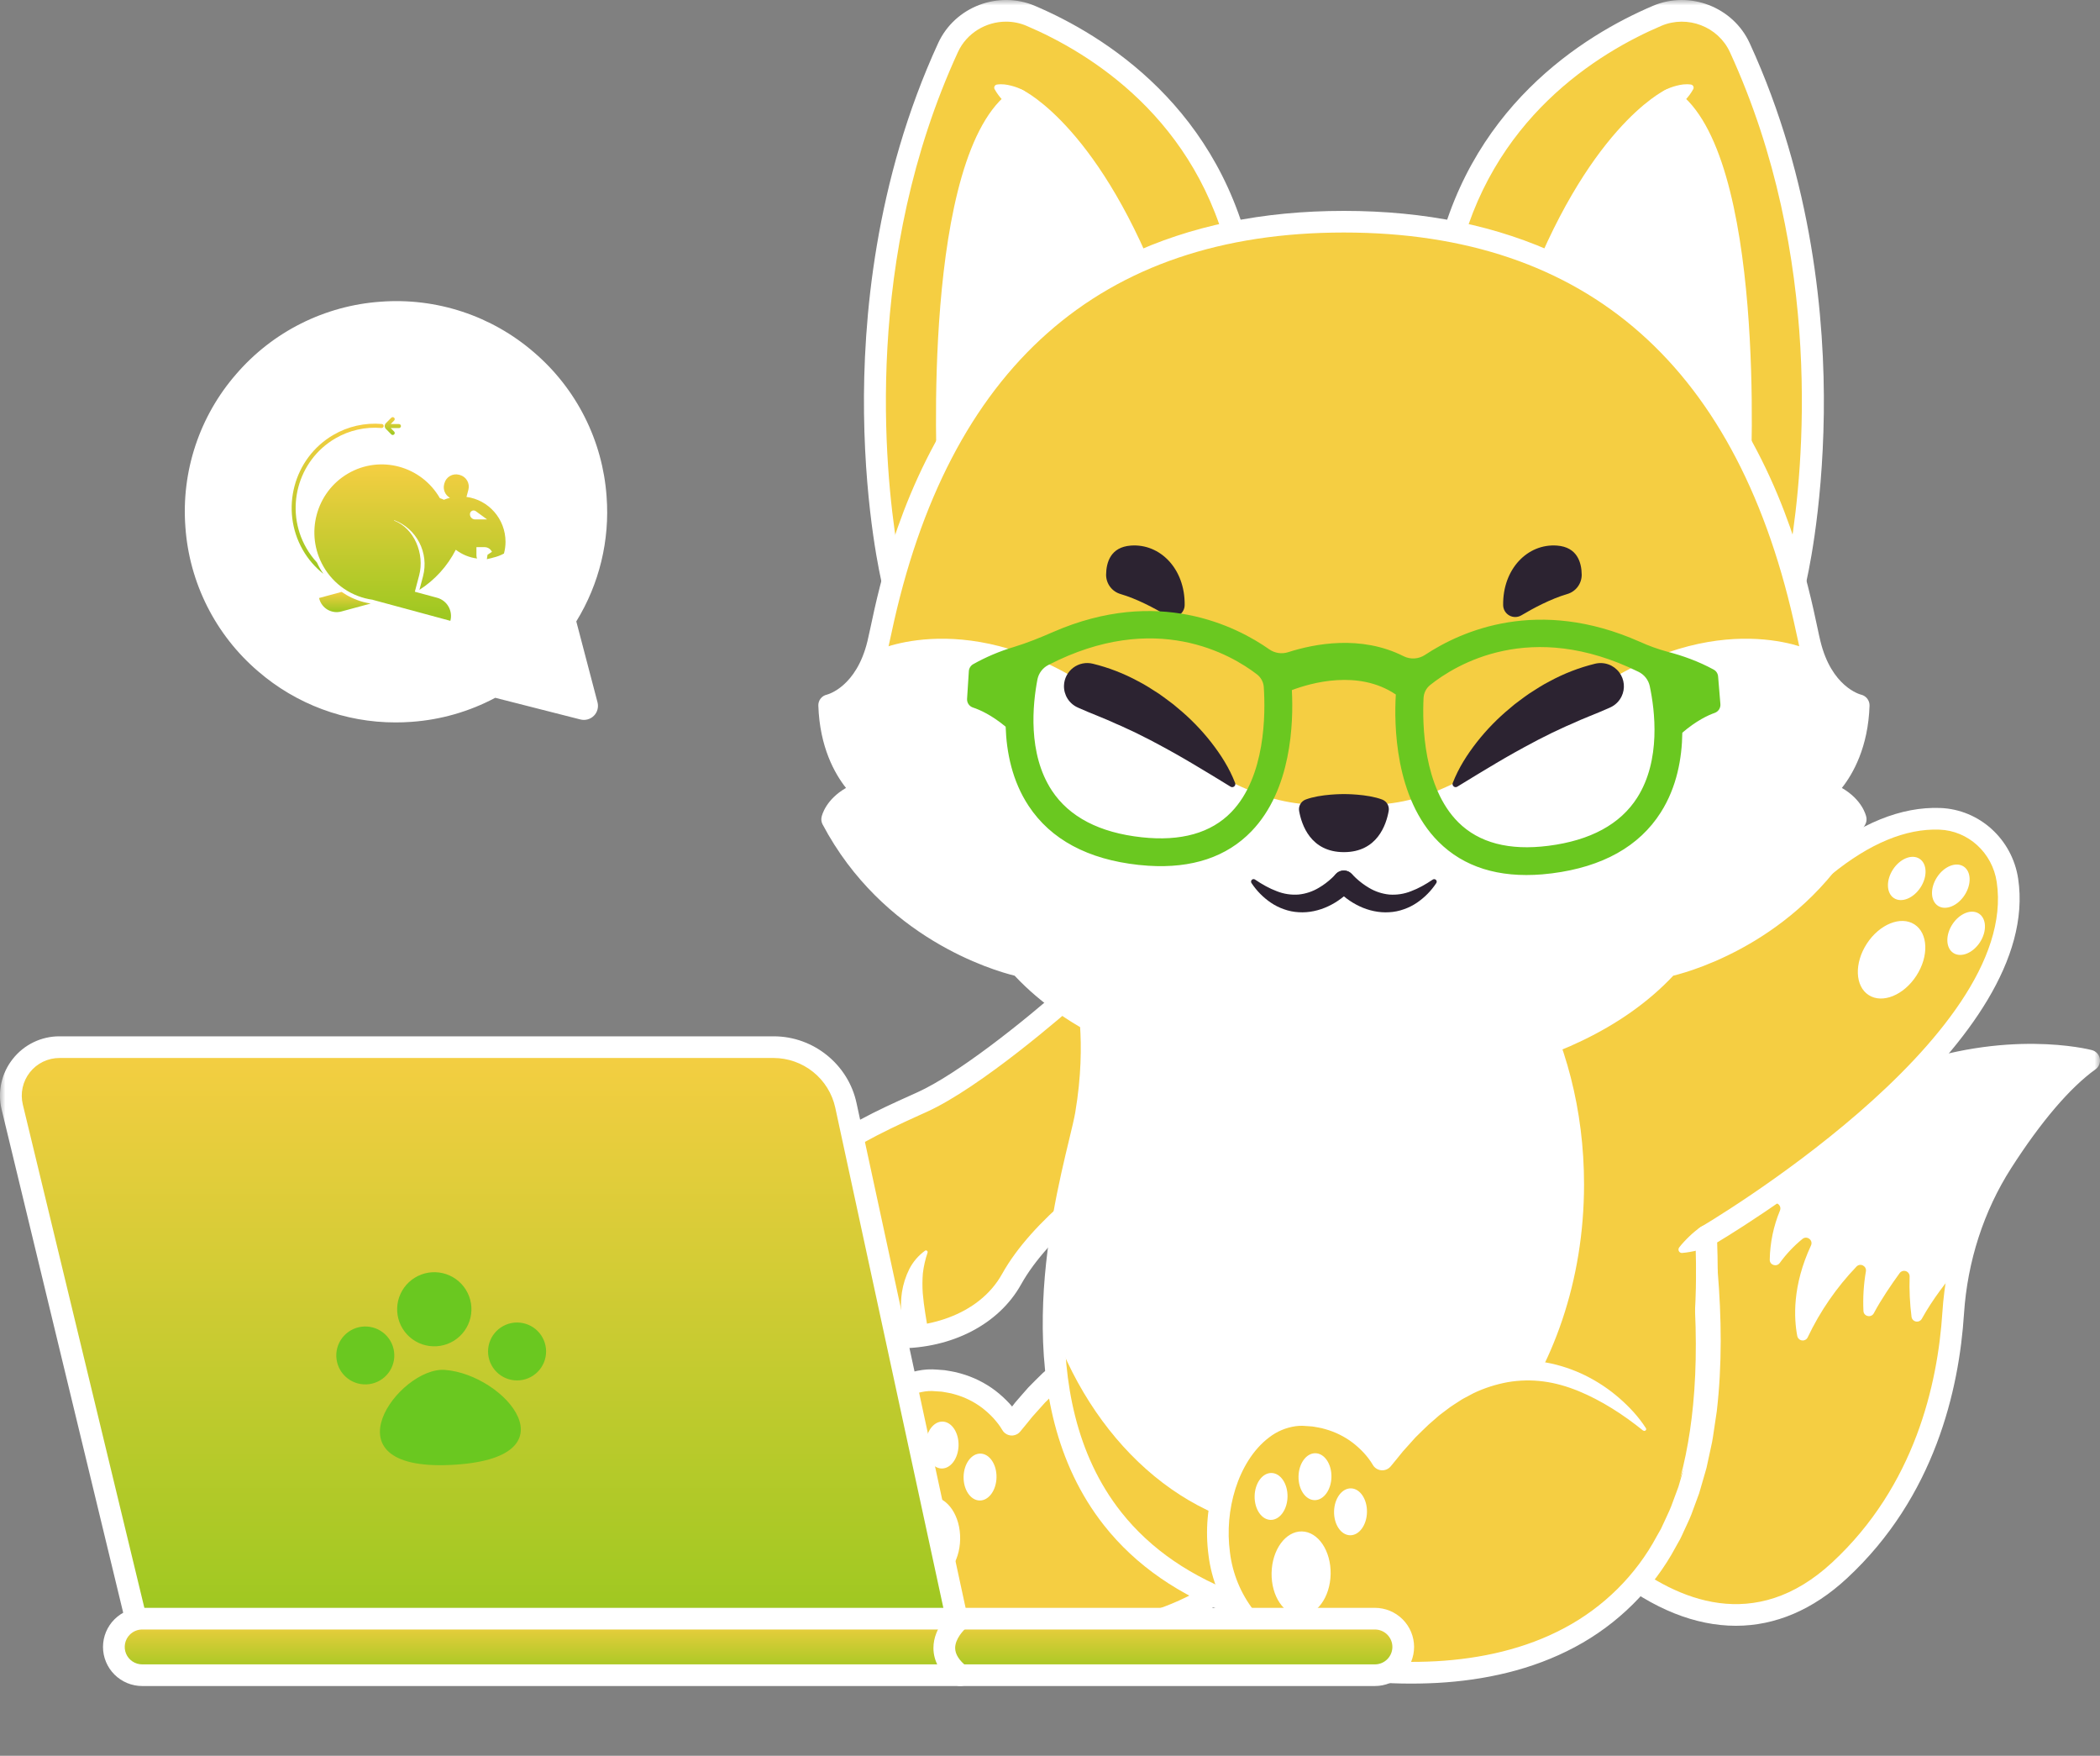 <svg width="195" height="163" viewBox="0 0 195 163" fill="none" xmlns="http://www.w3.org/2000/svg">
<rect x="0" y="0" width="195" height="163" fill="#808080" stroke="none"/>
<g clip-path="url(#clip0_2426_9608)">
<mask id="mask0_2426_9608" style="mask-type:luminance" maskUnits="userSpaceOnUse" x="0" y="0" width="195" height="163">
<path d="M0 0H195V163H0V0Z" fill="white"/>
</mask>
<g mask="url(#mask0_2426_9608)">
<path d="M150.27 145.506C155.139 149.377 162.989 153.041 170.813 145.79C178.937 138.263 180.962 128.178 181.367 121.906C181.461 120.447 181.659 118.997 181.962 117.567C182.682 114.131 184.019 110.854 185.91 107.896C188.17 104.371 191.04 100.578 193.991 98.461C193.991 98.461 178.267 94.353 163.296 108.814C157.548 114.363 151.915 122.649 147.322 134.954C146.636 136.799 146.551 138.814 147.081 140.709C147.61 142.605 148.727 144.284 150.27 145.506Z" fill="#F5CE42"/>
<path d="M163.698 112.516C163.943 112.261 164.204 112.021 164.479 111.797C164.892 111.46 165.482 111.892 165.281 112.385C164.68 113.834 164.359 115.383 164.333 116.951C164.328 117.448 164.968 117.648 165.263 117.249C165.867 116.415 166.576 115.664 167.374 115.015C167.795 114.677 168.392 115.139 168.162 115.628C166.422 119.369 166.573 122.378 166.89 124.037C166.907 124.115 166.942 124.189 166.993 124.251C167.043 124.314 167.107 124.364 167.18 124.398C167.253 124.431 167.333 124.447 167.413 124.445C167.493 124.442 167.572 124.421 167.642 124.383C167.737 124.331 167.812 124.251 167.858 124.153C169.006 121.734 170.536 119.515 172.389 117.583C172.74 117.221 173.343 117.531 173.262 118.027C173.053 119.241 172.976 120.474 173.034 121.705C173.062 122.223 173.758 122.371 174 121.912C174.672 120.644 175.647 119.222 176.395 118.193C176.459 118.104 176.551 118.038 176.655 118.005C176.76 117.971 176.872 117.972 176.976 118.008C177.08 118.044 177.17 118.111 177.232 118.202C177.294 118.292 177.326 118.4 177.322 118.51C177.282 119.758 177.341 121.008 177.499 122.247C177.513 122.354 177.559 122.454 177.633 122.532C177.707 122.61 177.804 122.663 177.909 122.683C178.015 122.704 178.124 122.691 178.221 122.646C178.319 122.601 178.4 122.527 178.453 122.434C179.466 120.606 180.767 118.932 181.875 117.661C181.93 117.598 181.968 117.521 181.985 117.439C182.713 114.05 184.043 110.819 185.911 107.899C187.945 104.723 190.478 101.329 193.117 99.139C193.193 99.077 193.249 98.994 193.279 98.9C193.308 98.807 193.31 98.707 193.283 98.612C193.258 98.517 193.205 98.431 193.131 98.366C193.058 98.3 192.967 98.257 192.869 98.243C189.03 97.629 175.971 96.658 163.411 108.706C163.337 108.778 163.285 108.869 163.262 108.97C163.036 110.012 162.887 111.068 162.817 112.132C162.811 112.237 162.837 112.341 162.892 112.43C162.947 112.519 163.028 112.589 163.124 112.631C163.22 112.673 163.326 112.685 163.429 112.664C163.532 112.643 163.626 112.592 163.698 112.516Z" fill="white"/>
<path d="M161.187 150.931C157.436 150.931 153.53 149.385 149.642 146.294C147.931 144.94 146.693 143.079 146.106 140.977C145.519 138.877 145.615 136.646 146.379 134.603C150.201 124.36 155.074 116.032 160.863 109.852C165.527 104.871 170.792 101.264 176.512 99.131C186.297 95.483 193.927 97.404 194.247 97.487C194.432 97.535 194.6 97.635 194.73 97.775C194.86 97.915 194.948 98.089 194.983 98.277C195.018 98.465 194.998 98.658 194.926 98.835C194.854 99.012 194.734 99.164 194.578 99.275C192.22 100.967 189.515 104.135 186.758 108.435C184.204 112.418 182.689 117.098 182.371 121.97C181.917 128.996 179.662 138.964 171.499 146.527C168.331 149.464 164.836 150.931 161.187 150.931ZM148.269 135.304C147.654 136.949 147.577 138.747 148.05 140.439C148.523 142.131 149.521 143.631 150.899 144.721C155.708 148.544 162.948 151.707 170.127 145.054C177.805 137.939 179.93 128.504 180.363 121.842C180.7 116.632 182.325 111.622 185.062 107.353C187.344 103.794 189.549 101.028 191.64 99.096C188.808 98.789 183.389 98.689 177.104 101.061C164.883 105.669 154.912 117.511 148.271 135.307L148.269 135.304Z" fill="white"/>
<path d="M101.978 92.236C101.773 91.99 101.498 91.811 101.189 91.724C100.88 91.637 100.553 91.645 100.249 91.748C100.047 91.816 99.861 91.924 99.702 92.065C96.93 94.52 90.044 100.308 85.627 102.309C80.091 104.82 69.784 109.087 72.232 117.369C74.68 125.652 89.526 126.656 93.932 118.75C96.673 113.829 103.02 109.249 107.424 106.491C109.758 105.029 110.167 101.803 108.286 99.794L101.978 92.236Z" fill="#F5CE42"/>
<path d="M84.29 124.368C84.131 124.021 84.004 123.66 83.913 123.29C83.646 122.203 83.591 121.075 83.751 119.967C83.867 119.216 84.099 118.487 84.439 117.806C84.785 117.135 85.283 116.554 85.895 116.111C85.92 116.093 85.95 116.083 85.981 116.083C86.011 116.082 86.041 116.09 86.067 116.107C86.085 116.118 86.099 116.132 86.111 116.149C86.125 116.168 86.134 116.191 86.137 116.214C86.141 116.237 86.139 116.261 86.132 116.284L86.129 116.296C85.918 116.916 85.773 117.556 85.695 118.206C85.645 118.824 85.642 119.444 85.685 120.062C85.741 120.679 85.815 121.292 85.915 121.908C85.937 122.062 85.959 122.216 85.99 122.369C86.021 122.523 86.035 122.678 86.066 122.831C86.108 123.133 86.176 123.465 86.202 123.731L86.212 123.845C86.23 124.029 86.196 124.215 86.115 124.381C86.034 124.548 85.909 124.689 85.753 124.789C85.598 124.889 85.418 124.945 85.233 124.95C85.047 124.954 84.865 124.908 84.704 124.816C84.523 124.713 84.379 124.557 84.29 124.368ZM74.871 122.071C74.79 121.698 74.745 121.318 74.735 120.937C74.723 120.567 74.737 120.197 74.777 119.829C74.855 119.086 75.027 118.355 75.291 117.656C75.566 116.946 75.95 116.283 76.428 115.69C76.91 115.108 77.522 114.648 78.214 114.346C78.233 114.337 78.253 114.333 78.274 114.333C78.302 114.333 78.329 114.34 78.352 114.354C78.376 114.367 78.396 114.387 78.41 114.411C78.424 114.434 78.431 114.461 78.431 114.489C78.431 114.516 78.425 114.543 78.411 114.567L78.405 114.577C78.066 115.138 77.787 115.734 77.571 116.353C77.389 116.946 77.253 117.551 77.162 118.164C77.084 118.779 77.027 119.396 76.99 120.015C76.979 120.171 76.967 120.326 76.965 120.482C76.952 120.637 76.943 120.793 76.939 120.949C76.917 121.254 76.912 121.592 76.876 121.857L76.862 121.971C76.833 122.208 76.722 122.426 76.548 122.589C76.373 122.751 76.147 122.847 75.909 122.859C75.671 122.871 75.437 122.798 75.247 122.654C75.057 122.51 74.923 122.304 74.871 122.071Z" fill="white"/>
<path d="M83.427 125.176C82.8 125.176 82.174 125.142 81.551 125.072C76.39 124.502 72.448 121.661 71.265 117.653C68.663 108.851 78.998 104.194 84.553 101.692L85.213 101.393C88.901 99.721 94.965 94.918 99.036 91.311C99.296 91.079 99.6 90.902 99.929 90.791C100.259 90.68 100.608 90.637 100.955 90.665C101.302 90.69 101.641 90.785 101.95 90.944C102.26 91.103 102.534 91.323 102.756 91.591L109.046 99.129C109.585 99.708 109.989 100.399 110.229 101.152C110.47 101.905 110.541 102.702 110.437 103.486C110.336 104.272 110.062 105.026 109.634 105.693C109.206 106.359 108.636 106.923 107.963 107.342C103.395 110.202 97.409 114.588 94.817 119.237C92.745 122.954 88.397 125.176 83.427 125.176ZM100.756 92.673C100.616 92.673 100.48 92.725 100.374 92.818C98.863 94.158 91.067 100.952 86.047 103.227L85.383 103.527C78.155 106.785 71.259 110.514 73.202 117.088C74.337 120.928 78.375 122.698 81.775 123.073C85.807 123.517 90.858 122.204 93.053 118.264C95.85 113.242 102.122 108.625 106.89 105.642C107.526 105.246 108.01 104.648 108.267 103.944C108.523 103.24 108.536 102.471 108.304 101.759C108.145 101.265 107.875 100.814 107.513 100.442L101.206 92.884C101.151 92.818 101.083 92.764 101.005 92.728C100.927 92.692 100.842 92.673 100.756 92.673Z" fill="white"/>
<path d="M124.313 124.042C122.912 153.57 99.518 153.154 88.929 151.426C83.932 150.613 79.886 146.839 78.947 141.874C78.884 141.541 78.832 141.206 78.792 140.87C77.999 134.269 81.722 128.013 86.638 128.139C91.839 128.266 93.956 132.274 93.956 132.274C95.332 130.435 96.701 128.965 98.044 127.806C108.98 118.363 118.303 129.472 118.303 129.472L120.909 122.899L124.095 114.877C124.382 118.212 124.443 121.259 124.313 124.042Z" fill="#F5CE42"/>
<path d="M89.157 142.9C89.197 140.743 88.002 138.972 86.488 138.944C84.974 138.916 83.715 140.642 83.675 142.799C83.635 144.956 84.831 146.727 86.345 146.755C87.858 146.783 89.118 145.057 89.157 142.9ZM85.154 135.724C85.177 134.521 84.51 133.534 83.666 133.519C82.822 133.503 82.12 134.465 82.098 135.668C82.076 136.87 82.742 137.857 83.586 137.873C84.43 137.888 85.132 136.926 85.154 135.724ZM92.533 137.151C92.555 135.949 91.889 134.962 91.045 134.946C90.201 134.931 89.499 135.893 89.476 137.095C89.454 138.298 90.121 139.285 90.965 139.301C91.809 139.316 92.511 138.354 92.533 137.151ZM89.009 134.181C89.031 132.978 88.365 131.991 87.521 131.975C86.677 131.96 85.975 132.922 85.952 134.125C85.93 135.327 86.597 136.314 87.441 136.33C88.285 136.345 88.987 135.383 89.009 134.181Z" fill="white"/>
<path d="M118.17 129.579C116.308 128.077 114.311 126.796 112.194 125.921C111.135 125.488 110.041 125.166 108.929 125.021C107.825 124.876 106.706 124.897 105.608 125.085C104.514 125.284 103.45 125.625 102.445 126.099L101.702 126.495C101.58 126.563 101.452 126.622 101.333 126.698L100.977 126.928C100.742 127.084 100.5 127.229 100.269 127.392L99.586 127.905C99.472 127.992 99.356 128.073 99.246 128.163L98.922 128.446L98.274 129.01C97.853 129.401 97.448 129.812 97.033 130.215C96.646 130.648 96.253 131.074 95.87 131.513C95.508 131.971 95.13 132.417 94.76 132.87L94.74 132.895C94.656 132.998 94.552 133.084 94.435 133.147C94.318 133.211 94.189 133.25 94.056 133.264C93.924 133.277 93.79 133.265 93.662 133.226C93.534 133.188 93.415 133.125 93.312 133.041C93.209 132.957 93.122 132.854 93.058 132.737C92.95 132.551 92.83 132.372 92.699 132.201C92.556 132.014 92.406 131.833 92.249 131.658C91.926 131.311 91.575 130.991 91.199 130.701C90.443 130.131 89.586 129.706 88.674 129.45C88.447 129.381 88.216 129.326 87.981 129.288C87.744 129.257 87.515 129.189 87.272 129.184C87.03 129.18 86.788 129.144 86.557 129.137L86.227 129.142L85.899 129.175C85.006 129.301 84.161 129.659 83.449 130.213C81.96 131.332 80.912 133.103 80.316 134.979C79.718 136.886 79.544 138.901 79.806 140.883C80.042 142.84 80.803 144.697 82.007 146.258C83.232 147.806 84.838 149.01 86.668 149.75L87.361 150.004C87.596 150.078 87.834 150.139 88.071 150.208C88.307 150.276 88.551 150.312 88.791 150.367C89.031 150.422 89.286 150.459 89.548 150.497C90.585 150.662 91.629 150.777 92.674 150.877C94.761 151.064 96.858 151.103 98.95 150.993C103.11 150.761 107.251 149.845 110.871 147.905C114.485 145.981 117.505 143.014 119.441 139.387L119.819 138.716C119.933 138.486 120.036 138.25 120.145 138.019C120.353 137.548 120.59 137.091 120.776 136.609L121.314 135.156L121.449 134.792L121.559 134.42L121.774 133.673L121.99 132.925L122.099 132.551L122.181 132.171L122.51 130.645C122.638 130.138 122.693 129.619 122.775 129.104L123.007 127.555C123.488 123.396 123.433 119.164 123.086 114.957V114.95C123.064 114.683 123.149 114.419 123.322 114.215C123.495 114.011 123.742 113.884 124.009 113.863C124.275 113.841 124.54 113.926 124.743 114.099C124.947 114.272 125.074 114.518 125.096 114.785C125.451 119.097 125.513 123.453 125.01 127.793L124.767 129.415C124.683 129.955 124.621 130.498 124.49 131.032L124.142 132.64L124.055 133.042L123.941 133.439L123.712 134.233L123.482 135.025L123.366 135.421L123.222 135.81L122.646 137.364C122.448 137.88 122.192 138.375 121.967 138.881C121.85 139.135 121.739 139.388 121.615 139.634L121.207 140.362C119.114 144.29 115.771 147.591 111.825 149.68C107.873 151.796 103.439 152.759 99.063 153.003C96.874 153.119 94.679 153.079 92.495 152.883C91.407 152.783 90.322 152.65 89.241 152.485C88.972 152.445 88.704 152.406 88.415 152.343C88.126 152.279 87.843 152.242 87.567 152.155C87.292 152.069 87.007 152.003 86.733 151.915L85.916 151.617C83.755 150.744 81.86 149.322 80.416 147.492C78.993 145.648 78.092 143.454 77.809 141.142C77.508 138.869 77.709 136.558 78.396 134.371C78.741 133.265 79.23 132.21 79.849 131.231C80.481 130.25 81.262 129.335 82.239 128.605C83.231 127.843 84.404 127.352 85.643 127.181L86.115 127.134L86.589 127.126C86.893 127.135 87.181 127.164 87.479 127.184C87.774 127.193 88.066 127.27 88.359 127.311C88.653 127.361 88.944 127.429 89.229 127.515C90.384 127.84 91.468 128.377 92.425 129.1C92.898 129.464 93.339 129.867 93.745 130.305C93.942 130.528 94.137 130.756 94.317 130.997C94.407 131.117 94.495 131.242 94.582 131.369C94.669 131.496 94.744 131.614 94.845 131.798L93.145 131.666C93.523 131.174 93.894 130.676 94.279 130.191C94.682 129.716 95.099 129.252 95.51 128.783C95.951 128.339 96.389 127.888 96.845 127.455L97.565 126.838L97.925 126.529C98.052 126.43 98.179 126.339 98.305 126.243L99.074 125.677C99.334 125.494 99.616 125.335 99.886 125.165L100.295 124.911C100.432 124.828 100.58 124.762 100.722 124.687C101.01 124.541 101.294 124.392 101.586 124.252C102.775 123.721 104.033 123.36 105.323 123.18C107.92 122.804 110.581 123.37 112.843 124.489C113.969 125.052 115.019 125.755 115.967 126.582C116.905 127.402 117.753 128.309 118.425 129.359C118.437 129.377 118.445 129.398 118.449 129.42C118.453 129.441 118.453 129.464 118.449 129.485C118.444 129.506 118.435 129.526 118.422 129.544C118.409 129.562 118.393 129.578 118.375 129.59C118.345 129.608 118.31 129.618 118.275 129.616C118.24 129.614 118.207 129.601 118.179 129.579H118.17Z" fill="white"/>
<path d="M158.422 114.784C158.425 114.887 158.432 114.99 158.435 115.093C159.937 152.621 133.208 151.791 133.208 151.791C123.029 151.791 115.648 149.935 110.357 146.943H110.353L110.347 146.939C109.043 146.205 107.807 145.356 106.654 144.403C100.963 139.687 98.659 133.279 98.031 126.893C97.916 125.729 97.853 124.561 97.84 123.391C97.733 114.387 100.391 106.072 100.838 103.441C102.035 96.385 100.838 91.82 100.838 91.82C110.696 96.702 127.618 95.106 142.426 91.381C154.466 88.349 165.112 83.907 169.427 80.399C173.858 76.796 177.493 75.915 180.124 76.011C182.834 76.111 185.125 77.884 186.047 80.341C186.216 80.789 186.336 81.255 186.407 81.729C188.715 97.145 158.422 114.784 158.422 114.784Z" fill="#F5CE42"/>
<path d="M147.09 109.948C147.09 127.825 135.545 142.317 121.303 142.317C110.881 142.317 101.906 134.556 97.843 123.39C97.736 114.386 100.393 106.071 100.84 103.44C102.037 96.383 100.84 91.818 100.84 91.818C110.699 96.701 127.62 95.105 142.428 91.38C145.368 96.635 147.09 103.036 147.09 109.948ZM158.904 115.667C158.483 115.842 158.048 115.982 157.603 116.083C157.376 116.135 157.15 116.187 156.916 116.225C156.682 116.263 156.448 116.302 156.203 116.32C156.118 116.326 156.034 116.298 155.969 116.243C155.937 116.216 155.911 116.182 155.893 116.144C155.866 116.091 155.854 116.031 155.86 115.972C155.865 115.912 155.888 115.855 155.924 115.808C156.07 115.618 156.225 115.436 156.39 115.263C156.549 115.087 156.716 114.926 156.882 114.764C157.209 114.447 157.563 114.158 157.939 113.901C158.106 113.791 158.301 113.733 158.501 113.734C158.701 113.735 158.896 113.795 159.062 113.907C159.228 114.018 159.356 114.177 159.432 114.362C159.508 114.547 159.527 114.75 159.487 114.946C159.455 115.104 159.385 115.252 159.283 115.378C159.182 115.503 159.052 115.602 158.904 115.667ZM177.949 90.582C179.123 88.77 179.043 86.636 177.771 85.817C176.5 84.997 174.517 85.802 173.343 87.615C172.17 89.427 172.249 91.56 173.521 92.379C174.793 93.199 176.776 92.394 177.949 90.582ZM178.339 82.38C178.993 81.369 178.949 80.18 178.24 79.723C177.531 79.266 176.426 79.715 175.771 80.725C175.117 81.735 175.162 82.925 175.871 83.381C176.58 83.838 177.685 83.39 178.339 82.38ZM183.855 87.472C184.51 86.462 184.465 85.272 183.756 84.815C183.047 84.358 181.942 84.807 181.288 85.817C180.633 86.827 180.678 88.017 181.387 88.474C182.096 88.93 183.201 88.482 183.855 87.472ZM182.431 83.095C183.085 82.085 183.041 80.895 182.332 80.439C181.623 79.982 180.517 80.43 179.863 81.441C179.209 82.451 179.253 83.64 179.962 84.097C180.671 84.554 181.777 84.105 182.431 83.095Z" fill="white"/>
<path d="M133.383 152.8H133.177C118.712 152.8 108.389 149.04 102.528 141.622C93.42 130.098 97.528 113.046 99.285 105.764C99.545 104.683 99.751 103.828 99.845 103.274C100.985 96.547 99.875 92.114 99.863 92.073C99.827 91.933 99.822 91.787 99.847 91.645C99.872 91.503 99.928 91.368 100.01 91.25C100.092 91.131 100.198 91.031 100.322 90.957C100.446 90.884 100.585 90.838 100.728 90.822C100.92 90.801 101.114 90.835 101.286 90.92C111.606 96.03 128.727 93.403 138.015 91.382C150.921 88.572 163.865 83.626 168.787 79.622C172.714 76.427 176.544 74.877 180.158 75.009C183.806 75.144 186.852 77.909 187.402 81.583C189.638 96.533 163.638 112.826 159.45 115.344C159.941 128.772 156.919 138.882 150.465 145.401C143.457 152.484 134.855 152.8 133.383 152.8ZM102.155 93.505C102.409 95.54 102.6 99.071 101.833 103.61C101.727 104.232 101.515 105.116 101.244 106.234C99.558 113.232 95.609 129.62 104.111 140.378C109.571 147.29 119.361 150.79 133.208 150.79C133.326 150.79 142.161 150.955 149.058 143.965C155.18 137.76 157.992 127.958 157.415 114.831C157.408 114.648 157.45 114.466 157.538 114.305C157.626 114.145 157.756 114.011 157.914 113.919C158.211 113.746 187.59 96.449 185.41 81.88C185.003 79.162 182.765 77.119 180.087 77.02C176.968 76.906 173.602 78.304 170.065 81.18C164.841 85.43 151.838 90.433 138.445 93.348C129.4 95.313 113.091 97.823 102.155 93.505Z" fill="white"/>
<path d="M115.428 25.2C115.428 25.2 94.779 28.412 82.875 53.96C82.875 53.96 81.901 49.957 81.452 43.587C80.775 34.02 81.279 19.116 88.03 4.421C88.395 3.627 88.932 2.925 89.603 2.365C90.274 1.806 91.062 1.403 91.908 1.187C93.171 0.859 94.507 0.959 95.708 1.469C102.198 4.231 112.67 10.823 115.428 25.199V25.2Z" fill="#F5CE42"/>
<path d="M82.878 54.965C82.845 54.965 82.814 54.965 82.778 54.96C82.57 54.939 82.374 54.855 82.217 54.718C82.059 54.581 81.948 54.399 81.898 54.196C81.834 53.936 80.347 47.713 80.23 38.382C80.121 29.771 81.228 16.816 87.115 4.002C88.658 0.64 92.69 -0.908 96.105 0.545C102.458 3.249 113.543 10.022 116.418 25.01C116.444 25.143 116.443 25.28 116.415 25.412C116.386 25.544 116.331 25.669 116.253 25.78C116.175 25.89 116.076 25.984 115.961 26.055C115.845 26.126 115.717 26.173 115.583 26.193C115.534 26.2 110.467 27.035 104.047 30.913C98.129 34.489 89.81 41.463 83.792 54.383C83.711 54.557 83.582 54.704 83.42 54.807C83.258 54.91 83.07 54.965 82.878 54.965ZM93.414 2.01C91.554 2.01 89.761 3.07 88.948 4.84C80.18 23.926 82.137 43.568 83.307 50.812C89.419 39.112 97.339 32.596 103.095 29.137C108.161 26.093 112.366 24.857 114.236 24.417C111.255 11.021 101.158 4.883 95.314 2.395C94.713 2.14 94.067 2.009 93.414 2.01Z" fill="white"/>
<path d="M88.053 44.864C88.053 44.864 86.473 14.794 94.499 9.252C94.499 9.252 101.405 12.557 107.151 28.085C107.151 28.084 97.413 32.078 88.053 44.864Z" fill="white"/>
<path d="M88.053 45.87C87.796 45.87 87.548 45.771 87.36 45.594C87.173 45.417 87.061 45.175 87.046 44.917C86.982 43.666 85.533 14.22 93.925 8.425C94.072 8.324 94.242 8.263 94.42 8.249C94.597 8.235 94.775 8.268 94.935 8.345C95.232 8.487 102.277 12.008 108.096 27.735C108.187 27.98 108.179 28.25 108.074 28.489C107.969 28.728 107.775 28.916 107.533 29.015C107.44 29.053 97.924 33.083 88.866 45.457C88.773 45.585 88.65 45.689 88.509 45.76C88.368 45.832 88.212 45.87 88.053 45.87ZM94.578 10.469C89.435 15.051 88.741 32.702 88.958 42.02C96.278 32.836 103.415 28.78 105.877 27.563C101.32 15.7 96.194 11.542 94.578 10.469Z" fill="white"/>
<path d="M93.933 10.083C93.785 9.971 93.644 9.85 93.511 9.719C93.371 9.583 93.236 9.443 93.106 9.298C92.815 8.993 92.564 8.652 92.359 8.283L92.355 8.276C92.333 8.235 92.321 8.189 92.32 8.142C92.32 8.096 92.33 8.05 92.351 8.008C92.372 7.966 92.403 7.93 92.441 7.903C92.479 7.875 92.523 7.858 92.569 7.851C93.052 7.78 93.486 7.851 93.897 7.956C94.102 8.006 94.303 8.07 94.501 8.146C94.699 8.219 94.889 8.312 95.069 8.422C95.237 8.529 95.37 8.683 95.451 8.865C95.531 9.047 95.556 9.249 95.522 9.445C95.488 9.642 95.396 9.823 95.258 9.967C95.12 10.111 94.942 10.211 94.747 10.253C94.486 10.311 94.213 10.263 93.987 10.12L93.938 10.087L93.933 10.083Z" fill="white"/>
<path d="M134.155 25.2C134.155 25.2 154.803 28.412 166.707 53.96C166.707 53.96 167.681 49.957 168.13 43.587C168.807 34.02 168.303 19.116 161.553 4.421C161.188 3.627 160.651 2.925 159.98 2.366C159.309 1.806 158.522 1.404 157.675 1.187C156.412 0.859 155.076 0.959 153.875 1.469C147.388 4.231 136.912 10.823 134.155 25.199V25.2Z" fill="#F5CE42"/>
<path d="M166.705 54.965C166.513 54.965 166.325 54.911 166.163 54.807C166.001 54.704 165.872 54.557 165.791 54.383C159.772 41.463 151.454 34.49 145.536 30.913C139.114 27.036 134.049 26.201 133.998 26.193C133.798 26.16 133.612 26.068 133.464 25.929C133.316 25.79 133.214 25.609 133.169 25.411C133.141 25.279 133.14 25.143 133.164 25.011C136.039 10.024 147.125 3.251 153.477 0.546C156.892 -0.908 160.925 0.643 162.468 4.001C168.355 16.816 169.462 29.771 169.354 38.381C169.236 47.713 167.748 53.936 167.685 54.196C167.632 54.415 167.506 54.611 167.328 54.75C167.151 54.89 166.931 54.965 166.705 54.965ZM135.346 24.42C137.216 24.86 141.421 26.094 146.487 29.139C152.243 32.597 160.163 39.113 166.274 50.812C167.442 43.56 169.394 23.907 160.634 4.839C159.543 2.463 156.685 1.37 154.269 2.397C148.425 4.885 138.328 11.023 135.346 24.42Z" fill="white"/>
<path d="M161.529 44.864C161.529 44.864 163.11 14.794 155.084 9.252C155.084 9.252 148.177 12.557 142.432 28.085C142.432 28.084 152.171 32.078 161.529 44.864Z" fill="white"/>
<path d="M161.529 45.87C161.37 45.87 161.214 45.833 161.073 45.761C160.931 45.689 160.809 45.585 160.715 45.457C151.657 33.083 142.142 29.053 142.047 29.013C141.807 28.914 141.614 28.725 141.509 28.487C141.405 28.249 141.396 27.979 141.486 27.735C147.306 12.01 154.351 8.487 154.646 8.345C154.807 8.268 154.985 8.235 155.162 8.249C155.34 8.264 155.51 8.324 155.657 8.425C164.049 14.22 162.601 43.665 162.535 44.917C162.522 45.175 162.41 45.417 162.223 45.594C162.035 45.772 161.787 45.871 161.529 45.87ZM143.705 27.565C146.168 28.78 153.306 32.836 160.625 42.022C160.842 32.706 160.149 15.063 155.009 10.475C153.393 11.563 148.233 15.785 143.705 27.565Z" fill="white"/>
<path d="M154.516 8.422C154.696 8.312 154.886 8.219 155.084 8.145C155.282 8.07 155.483 8.006 155.688 7.955C156.099 7.85 156.533 7.779 157.016 7.85C157.062 7.857 157.106 7.875 157.144 7.902C157.182 7.929 157.213 7.965 157.234 8.006C157.255 8.048 157.265 8.094 157.265 8.141C157.265 8.187 157.253 8.233 157.231 8.274L157.226 8.283C157.022 8.652 156.771 8.992 156.479 9.297C156.349 9.442 156.214 9.582 156.074 9.718C155.941 9.848 155.801 9.97 155.652 10.082C155.491 10.2 155.298 10.266 155.099 10.274C154.899 10.282 154.702 10.23 154.532 10.125C154.387 10.036 154.267 9.912 154.183 9.763C154.099 9.615 154.054 9.448 154.052 9.278C154.051 9.107 154.092 8.939 154.174 8.789C154.255 8.64 154.373 8.513 154.516 8.421V8.422Z" fill="white"/>
<path d="M172.309 76.06C166.382 87.266 154.842 89.668 154.842 89.668C144.838 100.627 124.795 100.257 124.795 100.257C124.795 100.257 104.751 100.625 94.747 89.667C94.747 89.667 83.203 87.266 77.277 76.059C77.277 76.059 77.626 74.381 80.265 73.481C80.265 73.481 77.185 71.102 77 65.471C77 65.471 80.028 64.798 81.356 60.419C81.42 60.203 81.48 59.979 81.537 59.744C82.746 54.756 87.669 20.581 124.795 20.581C161.92 20.581 166.847 54.756 168.051 59.743C169.256 64.731 172.589 65.471 172.589 65.471C172.405 71.102 169.324 73.481 169.324 73.481C171.96 74.381 172.309 76.06 172.309 76.06Z" fill="#F5CE42"/>
<path d="M172.309 76.059C166.382 87.266 154.842 89.668 154.842 89.668C144.838 100.627 124.795 100.257 124.795 100.257C124.795 100.257 104.751 100.625 94.747 89.667C94.747 89.667 83.203 87.266 77.277 76.059C77.277 76.059 77.626 74.381 80.265 73.481C80.265 73.481 77.185 71.102 77 65.471C77.164 65.428 77.325 65.371 77.479 65.301C78.386 64.916 80.354 63.721 81.357 60.418C81.642 60.283 90.991 55.948 103.271 65.283C115.74 74.765 119.033 74.765 124.795 74.765C130.558 74.765 133.85 74.765 146.319 65.283C158.599 55.947 167.948 60.283 168.233 60.418C169.561 64.798 172.59 65.47 172.59 65.47C172.405 71.102 169.325 73.48 169.325 73.48C171.96 74.381 172.309 76.059 172.309 76.059Z" fill="white"/>
<path d="M108.311 57.123C107.192 56.456 105.577 55.596 104.064 55.152C103.673 55.041 103.329 54.806 103.084 54.481C102.84 54.157 102.708 53.761 102.709 53.355C102.724 52.199 103.133 50.793 104.994 50.65C107.721 50.441 110.048 52.81 110.004 56.17C110.003 56.367 109.95 56.56 109.849 56.73C109.749 56.9 109.605 57.039 109.433 57.135C109.261 57.232 109.067 57.282 108.87 57.279C108.673 57.277 108.48 57.223 108.311 57.123ZM141.272 57.123C142.391 56.456 144.006 55.596 145.519 55.152C145.91 55.041 146.253 54.805 146.498 54.481C146.742 54.156 146.874 53.761 146.873 53.355C146.859 52.199 146.45 50.793 144.588 50.65C141.861 50.441 139.534 52.81 139.578 56.17C139.58 56.367 139.633 56.561 139.733 56.73C139.834 56.9 139.977 57.041 140.149 57.137C140.321 57.234 140.515 57.284 140.712 57.281C140.91 57.279 141.103 57.224 141.272 57.123Z" fill="#2C2331"/>
<path opacity="0.3" d="M124.776 81.817C124.776 81.817 121.494 86.573 116.168 81.817C116.168 81.817 117.64 88.095 124.776 85.697C131.912 88.097 133.382 81.817 133.382 81.817C128.058 86.574 124.776 81.817 124.776 81.817Z" fill="white"/>
<path d="M159.538 62.8C159.528 62.669 159.486 62.542 159.415 62.431C159.344 62.32 159.246 62.229 159.131 62.165C157.713 61.391 156.224 60.864 154.84 60.505C153.953 60.265 153.087 59.953 152.251 59.572C142.837 55.403 135.735 58.541 132.318 60.802C132.026 60.994 131.688 61.106 131.339 61.127C130.989 61.147 130.641 61.075 130.328 60.917C126.372 58.922 122.051 59.764 119.619 60.545C119.326 60.64 119.014 60.666 118.709 60.62C118.404 60.575 118.113 60.459 117.86 60.282C114.814 58.144 107.53 54.425 97.79 58.672C96.595 59.194 95.382 59.687 94.134 60.067C92.82 60.457 91.554 60.993 90.36 61.664C90.246 61.73 90.151 61.824 90.082 61.936C90.013 62.048 89.972 62.176 89.964 62.307L89.8 64.875C89.788 65.051 89.835 65.226 89.933 65.372C90.032 65.519 90.177 65.628 90.344 65.683C90.971 65.889 92.061 66.37 93.382 67.463C93.459 69.836 93.985 72.503 95.517 74.819C97.579 77.939 101.015 79.782 105.729 80.295C106.035 80.328 106.337 80.354 106.635 80.373C110.69 80.631 113.908 79.556 116.207 77.171C119.923 73.317 120.12 67.121 119.958 64.068C121.704 63.407 126.132 62.125 129.612 64.476C129.449 67.213 129.499 74.074 133.576 78.148C135.919 80.491 139.155 81.506 143.205 81.173C143.502 81.148 143.804 81.117 144.11 81.078C148.815 80.478 152.215 78.574 154.219 75.415C155.708 73.069 156.183 70.395 156.216 68.021C157.521 66.903 158.598 66.402 159.222 66.182C159.388 66.123 159.53 66.011 159.626 65.864C159.721 65.716 159.766 65.54 159.751 65.365L159.538 62.8ZM114.342 75.387C112.457 77.337 109.657 78.127 106.013 77.729C102.101 77.304 99.296 75.847 97.678 73.399C95.404 69.956 95.898 65.336 96.334 63.071C96.391 62.786 96.513 62.517 96.689 62.285C96.865 62.053 97.091 61.864 97.351 61.733C107.28 56.613 114.321 60.763 116.716 62.604C116.9 62.745 117.052 62.924 117.162 63.129C117.272 63.333 117.337 63.559 117.352 63.79C117.514 66.258 117.524 72.09 114.342 75.387ZM152.035 74.037C150.462 76.516 147.686 78.024 143.783 78.521C140.145 78.986 137.331 78.248 135.41 76.334C132.167 73.096 132.066 67.266 132.188 64.793C132.199 64.561 132.26 64.335 132.365 64.128C132.471 63.922 132.619 63.74 132.8 63.595C135.161 61.709 142.124 57.43 152.146 62.368C152.408 62.495 152.638 62.679 152.818 62.907C152.999 63.136 153.126 63.401 153.189 63.685C153.669 65.941 154.245 70.55 152.035 74.037Z" fill="#6AC820"/>
<path d="M125.12 101.267H124.791C123.724 101.284 104.401 101.44 94.215 90.579C92.222 90.088 81.972 87.101 76.382 76.531C76.273 76.325 76.239 76.088 76.286 75.859C76.326 75.669 76.68 74.236 78.558 73.149C77.526 71.847 76.115 69.377 75.988 65.504C75.98 65.269 76.055 65.039 76.2 64.853C76.344 64.668 76.549 64.539 76.778 64.489C76.878 64.464 79.528 63.762 80.553 59.509C80.623 59.222 80.705 58.836 80.808 58.364C81.669 54.306 83.688 44.794 89.99 36.094C97.925 25.134 109.636 19.578 124.794 19.578C139.953 19.578 151.665 25.135 159.599 36.094C165.902 44.798 167.92 54.304 168.781 58.365C168.881 58.837 168.963 59.222 169.036 59.51C170.062 63.762 172.711 64.464 172.824 64.492C173.05 64.547 173.249 64.678 173.39 64.862C173.532 65.046 173.606 65.272 173.601 65.504C173.473 69.377 172.063 71.844 171.031 73.149C172.909 74.236 173.263 75.669 173.302 75.859C173.35 76.087 173.316 76.325 173.207 76.531C167.617 87.101 157.367 90.088 155.374 90.579C145.733 100.851 127.921 101.267 125.12 101.267ZM124.791 99.253H124.962C126.818 99.253 144.969 98.986 154.091 88.99C154.234 88.833 154.423 88.725 154.631 88.682C154.739 88.659 165.512 86.284 171.198 75.994C170.979 75.614 170.403 74.912 168.996 74.432C168.824 74.374 168.67 74.27 168.553 74.132C168.435 73.993 168.357 73.825 168.327 73.645C168.298 73.465 168.317 73.282 168.383 73.113C168.45 72.944 168.561 72.796 168.704 72.685C168.805 72.605 171.167 70.676 171.538 66.146C170.305 65.569 168.037 63.99 167.068 59.976C166.996 59.676 166.91 59.272 166.805 58.778C161.568 34.099 147.432 21.586 124.791 21.586C102.15 21.586 88.015 34.099 82.778 58.778C82.672 59.272 82.588 59.676 82.514 59.977C81.545 63.992 79.278 65.569 78.044 66.147C78.416 70.677 80.778 72.606 80.884 72.689C80.99 72.773 81.078 72.878 81.143 72.997C81.207 73.115 81.247 73.246 81.261 73.381C81.274 73.515 81.26 73.651 81.22 73.78C81.18 73.909 81.114 74.029 81.026 74.132C80.91 74.27 80.758 74.373 80.587 74.432C79.188 74.909 78.61 75.607 78.387 75.998C84.072 86.285 94.843 88.659 94.953 88.68C95.16 88.723 95.348 88.831 95.491 88.987C105.063 99.476 124.577 99.26 124.773 99.249L124.791 99.253Z" fill="white"/>
<path d="M94.072 90.416C93.577 89.971 93.124 89.48 92.72 88.95C92.32 88.436 91.956 87.894 91.632 87.328C91.299 86.769 91.016 86.181 90.784 85.573C90.547 84.964 90.384 84.329 90.299 83.681C90.297 83.662 90.298 83.644 90.303 83.626C90.308 83.607 90.316 83.59 90.327 83.576C90.339 83.561 90.353 83.548 90.369 83.539C90.385 83.529 90.403 83.523 90.422 83.521C90.445 83.518 90.468 83.521 90.489 83.529C90.51 83.537 90.53 83.549 90.545 83.566L90.549 83.571C90.989 84.051 91.362 84.539 91.771 85.001C91.961 85.238 92.173 85.461 92.361 85.698C92.568 85.922 92.755 86.156 92.961 86.377C93.365 86.82 93.771 87.264 94.189 87.686C94.597 88.108 95.04 88.543 95.42 88.922L95.452 88.954C95.591 89.093 95.686 89.269 95.725 89.461C95.765 89.653 95.747 89.853 95.674 90.035C95.602 90.217 95.478 90.374 95.317 90.486C95.156 90.599 94.966 90.662 94.77 90.667C94.514 90.675 94.265 90.585 94.072 90.416ZM154.163 88.92C154.544 88.54 154.986 88.106 155.393 87.684C155.812 87.257 156.222 86.82 156.622 86.374C156.828 86.154 157.015 85.92 157.221 85.696C157.412 85.462 157.622 85.238 157.812 84.999C158.22 84.537 158.594 84.048 159.033 83.569L159.037 83.565C159.063 83.537 159.098 83.521 159.136 83.519C159.174 83.517 159.211 83.531 159.239 83.556C159.256 83.572 159.268 83.591 159.276 83.612C159.284 83.634 159.287 83.656 159.284 83.679C159.199 84.327 159.036 84.962 158.799 85.571C158.567 86.179 158.283 86.766 157.951 87.326C157.626 87.891 157.263 88.433 156.863 88.948C156.459 89.478 156.007 89.968 155.511 90.414C155.311 90.591 155.048 90.681 154.782 90.665C154.515 90.648 154.266 90.527 154.088 90.327C153.919 90.136 153.828 89.887 153.836 89.632C153.843 89.376 153.948 89.133 154.128 88.952L154.163 88.92Z" fill="white"/>
<path d="M124.792 73.72C124.792 73.72 122.63 73.698 121.235 74.228C121.027 74.308 120.854 74.457 120.743 74.651C120.634 74.845 120.595 75.071 120.634 75.289C120.859 76.561 121.695 79.109 124.792 79.109C127.888 79.109 128.724 76.561 128.949 75.289C128.988 75.07 128.949 74.844 128.839 74.651C128.729 74.457 128.556 74.308 128.348 74.228C126.949 73.698 124.792 73.72 124.792 73.72ZM125.567 81.174C125.59 81.2 125.662 81.276 125.717 81.329L125.897 81.506C126.272 81.857 126.684 82.166 127.126 82.426C127.697 82.767 128.335 82.978 128.995 83.046C129.686 83.099 130.379 82.994 131.022 82.738C131.705 82.484 132.382 82.104 133.044 81.656C133.09 81.626 133.144 81.613 133.197 81.618C133.251 81.624 133.302 81.648 133.34 81.686C133.378 81.724 133.402 81.774 133.408 81.828C133.413 81.882 133.4 81.936 133.37 81.981C132.897 82.698 132.289 83.316 131.579 83.8C131.205 84.055 130.798 84.26 130.371 84.408C129.929 84.569 129.465 84.664 128.995 84.688C128.044 84.751 127.081 84.532 126.243 84.136C125.826 83.939 125.429 83.701 125.059 83.424C124.876 83.286 124.699 83.14 124.528 82.987C124.443 82.909 124.357 82.832 124.274 82.747C124.184 82.656 124.098 82.561 124.015 82.462C123.93 82.362 123.865 82.245 123.824 82.119C123.784 81.993 123.77 81.861 123.781 81.729C123.805 81.464 123.933 81.218 124.136 81.046C124.336 80.879 124.593 80.795 124.853 80.812C125.113 80.829 125.357 80.947 125.532 81.139L125.567 81.174Z" fill="#2C2331"/>
<path d="M125.567 82.46C125.46 82.587 125.394 82.655 125.307 82.745C125.221 82.835 125.139 82.907 125.053 82.985C124.883 83.14 124.705 83.285 124.522 83.422C124.153 83.699 123.756 83.938 123.338 84.134C122.5 84.53 121.537 84.751 120.586 84.686C120.117 84.662 119.653 84.567 119.211 84.406C118.784 84.257 118.378 84.053 118.003 83.798C117.293 83.314 116.684 82.696 116.211 81.979C116.187 81.944 116.173 81.903 116.171 81.86C116.168 81.817 116.178 81.775 116.198 81.737C116.218 81.7 116.248 81.668 116.285 81.646C116.322 81.625 116.364 81.614 116.406 81.614C116.452 81.614 116.498 81.628 116.537 81.654C117.199 82.102 117.876 82.483 118.559 82.736C119.202 82.992 119.895 83.098 120.585 83.045C121.246 82.977 121.885 82.765 122.454 82.424C122.897 82.164 123.31 81.856 123.684 81.504L123.864 81.327C123.919 81.275 123.991 81.2 124.014 81.173L124.046 81.137C124.226 80.949 124.47 80.838 124.73 80.826C124.989 80.813 125.243 80.902 125.439 81.072C125.635 81.243 125.757 81.482 125.781 81.74C125.805 81.999 125.729 82.257 125.567 82.46ZM114.252 73.023C113.033 72.278 111.856 71.552 110.689 70.867C109.544 70.187 108.382 69.537 107.204 68.915C106.632 68.598 106.036 68.33 105.464 68.027C104.87 67.768 104.303 67.466 103.709 67.226C102.548 66.681 101.356 66.257 100.192 65.733L100.07 65.678C99.681 65.503 99.352 65.216 99.126 64.855C98.9 64.493 98.785 64.072 98.798 63.645C98.809 63.322 98.891 63.006 99.04 62.719C99.189 62.432 99.4 62.182 99.658 61.988C99.916 61.794 100.215 61.66 100.531 61.596C100.848 61.532 101.175 61.541 101.488 61.62C102.95 61.978 104.36 62.524 105.683 63.242C106.352 63.58 106.975 63.995 107.602 64.396C107.908 64.608 108.206 64.829 108.503 65.051C108.651 65.163 108.803 65.27 108.948 65.386L109.374 65.743C110.512 66.68 111.544 67.737 112.453 68.896C113.355 70.052 114.148 71.288 114.69 72.686C114.704 72.721 114.71 72.758 114.71 72.796C114.708 72.852 114.69 72.907 114.657 72.953C114.625 72.999 114.58 73.035 114.527 73.056C114.486 73.072 114.441 73.078 114.397 73.074C114.353 73.07 114.31 73.056 114.272 73.033L114.252 73.023ZM134.897 72.688C135.439 71.289 136.233 70.053 137.135 68.897C138.045 67.738 139.077 66.681 140.214 65.745L140.639 65.388C140.784 65.271 140.935 65.164 141.084 65.052C141.381 64.83 141.68 64.608 141.986 64.397C142.613 63.996 143.235 63.581 143.905 63.244C145.228 62.525 146.639 61.98 148.101 61.621C148.516 61.517 148.952 61.538 149.355 61.682C149.757 61.825 150.109 62.084 150.364 62.427C150.599 62.743 150.743 63.118 150.781 63.511C150.818 63.903 150.747 64.298 150.575 64.653C150.354 65.108 149.979 65.472 149.517 65.679L149.394 65.734C148.227 66.258 147.037 66.682 145.877 67.227C145.283 67.467 144.715 67.769 144.122 68.029C143.55 68.328 142.955 68.599 142.382 68.917C141.204 69.537 140.042 70.188 138.897 70.868C137.729 71.556 136.552 72.282 135.334 73.024L135.317 73.034C135.269 73.063 135.213 73.078 135.157 73.076C135.1 73.073 135.045 73.055 134.999 73.022C134.969 73 134.944 72.972 134.924 72.94C134.901 72.903 134.886 72.861 134.881 72.817C134.876 72.773 134.882 72.729 134.897 72.688Z" fill="#2C2331"/>
<path d="M157.218 130.401C154.675 156.901 133.554 156.32 123.331 154.654C118.922 153.938 115.256 150.92 113.808 146.81C113.609 146.254 113.454 145.683 113.345 145.102C112.022 138.146 115.87 131.234 121.039 131.366C126.24 131.493 128.356 135.502 128.356 135.502C140.945 118.693 152.7 132.7 152.7 132.7L157.173 118.276C157.564 122.841 157.558 126.864 157.218 130.401Z" fill="#F5CE42"/>
<path d="M123.559 146.128C123.598 143.971 122.403 142.2 120.889 142.172C119.375 142.145 118.116 143.871 118.076 146.028C118.037 148.185 119.232 149.956 120.746 149.983C122.26 150.011 123.519 148.285 123.559 146.128ZM119.556 138.952C119.578 137.749 118.912 136.762 118.068 136.746C117.224 136.731 116.522 137.693 116.5 138.896C116.478 140.098 117.144 141.085 117.988 141.101C118.832 141.116 119.534 140.154 119.556 138.952ZM126.933 140.379C126.955 139.177 126.289 138.189 125.445 138.174C124.601 138.159 123.899 139.121 123.877 140.323C123.855 141.526 124.521 142.513 125.365 142.528C126.209 142.544 126.911 141.581 126.933 140.379ZM123.634 137.12C123.658 135.917 122.993 134.928 122.149 134.912C121.305 134.895 120.601 135.856 120.577 137.059C120.553 138.261 121.218 139.25 122.062 139.267C122.906 139.283 123.61 138.322 123.634 137.12Z" fill="white"/>
<path d="M152.572 132.807C150.71 131.305 148.713 130.025 146.596 129.149C145.537 128.716 144.443 128.394 143.331 128.25C142.227 128.104 141.108 128.125 140.01 128.313C138.916 128.512 137.852 128.853 136.847 129.328L136.104 129.723C135.982 129.791 135.854 129.85 135.735 129.926L135.379 130.156C135.144 130.312 134.902 130.457 134.67 130.621L133.988 131.133C133.875 131.219 133.759 131.302 133.648 131.391L133.324 131.674L132.675 132.238C132.255 132.629 131.849 133.04 131.435 133.443C131.048 133.876 130.654 134.302 130.271 134.74C129.909 135.199 129.533 135.645 129.163 136.098L129.141 136.124C129.035 136.253 128.9 136.354 128.746 136.419C128.592 136.483 128.425 136.509 128.258 136.493C128.092 136.477 127.933 136.421 127.793 136.329C127.654 136.237 127.54 136.113 127.46 135.966C127.351 135.781 127.231 135.602 127.101 135.431C126.959 135.244 126.809 135.062 126.651 134.888C126.328 134.541 125.978 134.22 125.602 133.931C124.845 133.36 123.989 132.936 123.076 132.68C122.849 132.61 122.617 132.556 122.383 132.517C122.145 132.486 121.916 132.418 121.674 132.414C121.436 132.399 121.19 132.374 120.959 132.366L120.629 132.371L120.301 132.404C119.408 132.531 118.563 132.889 117.85 133.442C116.362 134.561 115.313 136.333 114.718 138.208C114.12 140.115 113.946 142.131 114.209 144.112C114.445 146.069 115.206 147.926 116.41 149.487C117.634 151.036 119.24 152.239 121.07 152.98L121.764 153.233C121.998 153.308 122.237 153.369 122.473 153.438C122.709 153.507 122.954 153.541 123.194 153.596C123.434 153.651 123.689 153.688 123.95 153.726C124.988 153.886 126.031 154.013 127.077 154.107C129.163 154.294 131.26 154.333 133.352 154.223C137.512 153.991 141.654 153.075 145.273 151.135C148.887 149.211 151.908 146.244 153.843 142.617L154.225 141.946C154.339 141.716 154.441 141.48 154.55 141.249C154.758 140.778 154.995 140.322 155.182 139.84L155.72 138.387L155.855 138.023L155.964 137.65L156.18 136.903L156.396 136.156L156.504 135.782L156.587 135.402L156.916 133.876C157.043 133.368 157.099 132.85 157.18 132.335L157.412 130.786C157.894 126.626 157.839 122.394 157.491 118.188V118.181C157.48 118.049 157.495 117.916 157.535 117.79C157.576 117.664 157.64 117.547 157.726 117.447C157.812 117.346 157.917 117.263 158.035 117.203C158.152 117.143 158.281 117.106 158.413 117.096C158.545 117.085 158.678 117.1 158.804 117.14C158.93 117.18 159.046 117.245 159.147 117.33C159.248 117.416 159.332 117.52 159.392 117.637C159.453 117.755 159.49 117.883 159.501 118.015C159.857 122.327 159.918 126.683 159.415 131.023L159.173 132.645C159.088 133.186 159.026 133.729 158.896 134.263L158.548 135.871L158.461 136.273L158.347 136.67L158.118 137.463L157.888 138.256L157.771 138.652L157.628 139.041L157.055 140.595C156.857 141.111 156.601 141.606 156.376 142.112C156.259 142.366 156.148 142.619 156.024 142.865L155.616 143.593C153.523 147.521 150.18 150.818 146.234 152.911C142.282 155.027 137.848 155.99 133.472 156.234C131.283 156.35 129.088 156.31 126.904 156.114C125.816 156.014 124.73 155.881 123.65 155.715C123.373 155.678 123.098 155.63 122.824 155.573C122.535 155.511 122.252 155.473 121.976 155.383C121.7 155.294 121.417 155.23 121.141 155.142L120.325 154.845C118.165 153.971 116.269 152.549 114.825 150.72C113.402 148.876 112.501 146.682 112.218 144.37C111.917 142.097 112.117 139.786 112.804 137.599C113.149 136.493 113.638 135.438 114.258 134.459C114.889 133.478 115.671 132.562 116.648 131.833C117.639 131.07 118.813 130.579 120.052 130.408L120.524 130.362L120.997 130.354C121.302 130.363 121.589 130.392 121.887 130.411C122.182 130.421 122.474 130.498 122.767 130.538C123.061 130.588 123.352 130.656 123.637 130.742C124.792 131.067 125.875 131.605 126.832 132.328C127.306 132.692 127.748 133.095 128.153 133.532C128.351 133.756 128.545 133.983 128.725 134.224C128.816 134.345 128.903 134.47 128.99 134.596C129.077 134.723 129.152 134.841 129.253 135.026L127.553 134.893C127.931 134.402 128.301 133.904 128.686 133.418C129.089 132.943 129.507 132.48 129.918 132.011C130.359 131.567 130.796 131.115 131.253 130.679L131.972 130.062L132.332 129.754C132.459 129.655 132.586 129.564 132.714 129.468L133.481 128.901C133.742 128.718 134.023 128.56 134.293 128.389L134.702 128.136C134.839 128.053 134.988 127.986 135.13 127.91C135.418 127.766 135.702 127.616 135.994 127.477C137.183 126.945 138.441 126.584 139.731 126.404C142.327 126.028 144.988 126.595 147.25 127.714C148.376 128.276 149.426 128.979 150.375 129.806C151.313 130.626 152.16 131.534 152.833 132.583C152.851 132.611 152.86 132.644 152.859 132.677C152.859 132.71 152.849 132.742 152.83 132.769C152.813 132.792 152.791 132.811 152.765 132.823C152.74 132.836 152.711 132.841 152.683 132.84C152.648 132.838 152.614 132.825 152.586 132.803L152.572 132.807Z" fill="white"/>
<path d="M89.17 151.765L78.547 102.605C78.216 101.078 77.372 99.71 76.154 98.73C74.935 97.749 73.418 97.215 71.853 97.215H5.528C4.845 97.216 4.171 97.37 3.557 97.668C2.942 97.965 2.403 98.398 1.979 98.933C1.557 99.468 1.261 100.092 1.115 100.758C0.969 101.423 0.976 102.114 1.136 102.776L12.971 151.765H89.17Z" fill="url(#paint0_linear_2426_9608)"/>
<path d="M41.305 127.176C37.06 126.864 29.942 136.544 41.804 136.001C53.665 135.458 46.89 127.584 41.305 127.176ZM36.58 126.265C36.694 125.561 36.523 124.84 36.105 124.262C35.688 123.684 35.058 123.295 34.353 123.181C33.648 123.066 32.927 123.235 32.347 123.652C31.767 124.069 31.376 124.699 31.26 125.404C31.204 125.753 31.217 126.109 31.299 126.453C31.38 126.797 31.529 127.121 31.736 127.408C31.943 127.694 32.204 127.937 32.505 128.122C32.806 128.308 33.141 128.432 33.489 128.488C34.194 128.603 34.916 128.433 35.495 128.016C36.075 127.599 36.465 126.97 36.58 126.265ZM48.014 128.153C48.728 128.154 49.413 127.871 49.918 127.367C50.424 126.863 50.708 126.179 50.709 125.465C50.709 125.112 50.639 124.762 50.503 124.435C50.368 124.109 50.169 123.812 49.919 123.563C49.668 123.313 49.371 123.115 49.045 122.98C48.718 122.846 48.368 122.777 48.014 122.777C47.661 122.776 47.311 122.845 46.984 122.98C46.657 123.115 46.36 123.313 46.109 123.562C45.859 123.812 45.66 124.109 45.525 124.435C45.389 124.762 45.319 125.112 45.318 125.465C45.319 125.819 45.389 126.169 45.525 126.495C45.661 126.821 45.859 127.118 46.11 127.367C46.36 127.617 46.657 127.815 46.984 127.95C47.311 128.084 47.661 128.154 48.014 128.153ZM43.684 122.337C43.788 121.897 43.804 121.441 43.731 120.994C43.658 120.548 43.498 120.12 43.26 119.736C43.022 119.351 42.71 119.018 42.343 118.754C41.975 118.49 41.56 118.301 41.119 118.198C40.23 117.988 39.293 118.139 38.515 118.619C37.737 119.098 37.181 119.867 36.969 120.756C36.866 121.196 36.85 121.653 36.922 122.099C36.995 122.545 37.155 122.973 37.394 123.357C37.632 123.742 37.944 124.076 38.311 124.339C38.678 124.603 39.094 124.792 39.534 124.895C40.424 125.105 41.36 124.954 42.139 124.475C42.917 123.995 43.473 123.226 43.684 122.337Z" fill="#6AC820"/>
<path d="M89.17 152.771H12.971C12.745 152.771 12.526 152.695 12.348 152.556C12.17 152.416 12.044 152.221 11.991 152.001L0.154 103.01C-0.044 102.2 -0.054 101.355 0.125 100.54C0.304 99.725 0.667 98.962 1.186 98.309C1.702 97.652 2.361 97.121 3.113 96.757C3.865 96.393 4.691 96.205 5.526 96.208H71.853C75.529 96.208 78.759 98.808 79.533 102.393L90.156 151.553C90.188 151.7 90.186 151.852 90.15 151.998C90.115 152.144 90.048 152.281 89.954 152.397C89.859 152.514 89.74 152.608 89.604 152.673C89.469 152.738 89.32 152.771 89.17 152.771ZM13.766 150.76H87.92L77.557 102.816C77.27 101.516 76.548 100.353 75.511 99.519C74.473 98.683 73.181 98.225 71.848 98.219H5.53C5 98.217 4.477 98.336 3.999 98.566C3.522 98.796 3.103 99.132 2.775 99.548C2.446 99.964 2.216 100.449 2.102 100.966C1.989 101.484 1.994 102.021 2.118 102.536L13.766 150.76Z" fill="white"/>
<path d="M127.669 155.52H13.204C12.685 155.521 12.177 155.368 11.744 155.08C11.312 154.793 10.975 154.383 10.775 153.903C10.576 153.423 10.524 152.895 10.625 152.386C10.726 151.876 10.977 151.408 11.344 151.041C11.588 150.797 11.879 150.603 12.198 150.471C12.517 150.339 12.859 150.272 13.204 150.272H127.67C128.367 150.272 129.036 150.548 129.53 151.04C129.899 151.407 130.151 151.875 130.253 152.385C130.355 152.895 130.303 153.424 130.103 153.904C129.904 154.384 129.566 154.795 129.133 155.082C128.699 155.37 128.189 155.522 127.669 155.52Z" fill="url(#paint1_linear_2426_9608)"/>
<path d="M127.669 156.524H13.204C12.239 156.524 11.314 156.141 10.631 155.461C9.949 154.781 9.565 153.858 9.564 152.895C9.565 151.932 9.949 151.009 10.631 150.329C11.314 149.649 12.239 149.266 13.203 149.265H127.669C128.634 149.266 129.559 149.649 130.241 150.329C130.579 150.666 130.847 151.066 131.03 151.506C131.213 151.946 131.308 152.418 131.308 152.895C131.307 153.372 131.213 153.844 131.03 154.284C130.847 154.724 130.579 155.124 130.241 155.46C129.558 156.141 128.633 156.524 127.669 156.524ZM13.204 151.276C12.774 151.277 12.361 151.447 12.057 151.751C11.83 151.977 11.675 152.266 11.613 152.58C11.55 152.895 11.582 153.22 11.705 153.516C11.828 153.812 12.036 154.065 12.303 154.242C12.57 154.42 12.883 154.514 13.204 154.513H127.67C128.1 154.513 128.512 154.343 128.816 154.04C129.12 153.736 129.292 153.325 129.293 152.895C129.293 152.682 129.251 152.472 129.169 152.275C129.087 152.078 128.967 151.9 128.817 151.749C128.666 151.599 128.487 151.48 128.29 151.399C128.094 151.318 127.883 151.276 127.67 151.276H13.204Z" fill="white"/>
<path d="M89.17 156.525C88.943 156.525 88.724 156.449 88.546 156.309C87.306 155.335 86.676 154.216 86.676 152.992C86.676 151.006 88.356 149.631 88.546 149.48C88.757 149.327 89.018 149.261 89.276 149.296C89.534 149.331 89.768 149.464 89.93 149.668C90.092 149.872 90.168 150.13 90.144 150.39C90.119 150.649 89.996 150.888 89.798 151.058C89.488 151.306 88.688 152.136 88.693 153C88.697 153.576 89.067 154.157 89.793 154.729C89.959 154.858 90.08 155.035 90.139 155.236C90.199 155.438 90.194 155.652 90.125 155.85C90.056 156.048 89.927 156.22 89.756 156.341C89.585 156.462 89.38 156.526 89.17 156.525ZM52.105 57.471C54.294 54.133 55.319 50.165 55.022 46.184C54.284 36.131 45.516 28.578 35.436 29.314C25.356 30.049 17.782 38.794 18.52 48.848C19.257 58.901 28.026 66.454 38.106 65.718C40.816 65.523 43.447 64.726 45.809 63.384L54.219 65.525L52.105 57.471Z" fill="white"/>
<path opacity="0.5" d="M35.722 33.212C45.138 32.525 53.408 39.072 55.057 48.132C55.08 47.482 55.069 46.832 55.022 46.182C54.284 36.129 45.516 28.576 35.436 29.312C25.356 30.047 17.782 38.792 18.52 48.846C18.568 49.497 18.651 50.146 18.768 50.788C19.074 41.582 26.303 33.898 35.722 33.212Z" fill="white"/>
<path d="M53.513 57.689C55.652 54.215 56.636 50.153 56.325 46.085C56.144 43.522 55.456 41.02 54.299 38.725C53.142 36.428 51.54 34.385 49.586 32.712C47.64 31.027 45.38 29.745 42.936 28.938C40.49 28.131 37.909 27.815 35.34 28.009C32.77 28.189 30.262 28.877 27.96 30.03C25.66 31.183 23.611 32.78 21.932 34.73C20.243 36.667 18.957 38.921 18.147 41.36C17.337 43.8 17.021 46.375 17.216 48.938C17.396 51.502 18.086 54.003 19.243 56.298C20.4 58.595 22.002 60.639 23.955 62.312C27.505 65.385 32.045 67.074 36.741 67.067C37.225 67.067 37.713 67.05 38.203 67.014C40.926 66.823 43.578 66.062 45.987 64.78L53.896 66.793C54.117 66.849 54.347 66.846 54.567 66.786C54.786 66.726 54.985 66.61 55.146 66.449C55.306 66.288 55.422 66.088 55.481 65.869C55.54 65.65 55.541 65.419 55.483 65.199L53.513 57.689ZM36.797 30.566C40.867 30.56 44.802 32.024 47.878 34.688C49.571 36.137 50.959 37.908 51.962 39.898C52.965 41.887 53.562 44.055 53.718 46.277C54 49.974 53.047 53.661 51.009 56.759C50.91 56.911 50.843 57.083 50.814 57.262C50.785 57.442 50.794 57.625 50.84 57.801L52.393 63.716L46.133 62.123C45.806 62.038 45.458 62.084 45.163 62.25C42.971 63.497 40.527 64.236 38.011 64.413C35.786 64.582 33.55 64.31 31.431 63.611C29.312 62.912 27.352 61.801 25.664 60.341C23.971 58.891 22.583 57.12 21.58 55.129C20.578 53.14 19.981 50.972 19.824 48.751C19.654 46.53 19.928 44.297 20.63 42.182C21.332 40.068 22.447 38.114 23.911 36.435C25.367 34.745 27.142 33.361 29.136 32.362C31.131 31.362 33.305 30.767 35.531 30.61C35.955 30.58 36.377 30.566 36.797 30.566Z" fill="white"/>
<path d="M33.732 55.885C33.962 55.946 34.192 55.995 34.422 56.03L31.689 56.77C31.477 56.827 31.255 56.841 31.037 56.812C30.819 56.782 30.609 56.71 30.418 56.6C30.228 56.489 30.062 56.342 29.929 56.166C29.796 55.991 29.699 55.791 29.643 55.578L29.628 55.517L31.721 54.949C32.326 55.366 33.001 55.687 33.732 55.885Z" fill="url(#paint2_linear_2426_9608)"/>
<path d="M30.948 40.38C32.31 39.582 33.887 39.226 35.46 39.362C35.56 39.372 35.636 39.461 35.627 39.564C35.622 39.612 35.599 39.657 35.561 39.689C35.524 39.72 35.477 39.737 35.428 39.734C33.93 39.606 32.429 39.945 31.131 40.704C27.616 42.756 26.409 47.311 28.436 50.862C28.72 51.362 29.056 51.814 29.429 52.218C29.514 52.404 29.605 52.59 29.709 52.773C29.807 52.946 29.918 53.113 30.028 53.273C29.254 52.66 28.604 51.905 28.114 51.048C25.986 47.321 27.257 42.534 30.948 40.38Z" fill="url(#paint3_linear_2426_9608)"/>
<path d="M34.618 55.677V55.687L41.818 57.635C41.938 57.189 41.876 56.714 41.647 56.313C41.418 55.912 41.04 55.618 40.595 55.495L38.625 54.962L38.521 54.933L38.615 54.574L38.921 53.417C39.451 51.42 38.464 49.045 36.591 48.327L36.601 48.289C38.675 49.061 39.861 51.314 39.278 53.513L38.946 54.76C40.383 53.841 41.549 52.556 42.323 51.036C42.898 51.476 43.578 51.757 44.296 51.85C44.26 51.759 44.241 51.663 44.24 51.565V50.795H45C45.299 50.795 45.557 50.971 45.68 51.228L45.27 51.504L45.207 51.914L45.727 51.789L45.74 51.779C46.108 51.699 46.464 51.568 46.796 51.389C46.888 51.042 46.941 50.679 46.941 50.305C46.941 48.164 45.356 46.397 43.31 46.131C43.319 46.112 43.328 46.093 43.332 46.071L43.492 45.471C43.569 45.185 43.53 44.879 43.383 44.622C43.236 44.364 42.993 44.175 42.707 44.096L42.629 44.074C42.487 44.036 42.34 44.027 42.195 44.047C42.05 44.066 41.91 44.114 41.783 44.188C41.657 44.262 41.546 44.36 41.457 44.477C41.369 44.593 41.304 44.726 41.267 44.868L41.245 44.948C41.109 45.455 41.345 45.971 41.781 46.215C41.59 46.262 41.402 46.323 41.219 46.397C41.1 46.335 40.976 46.286 40.847 46.25C39.114 43.247 35.302 42.22 32.32 43.958C29.328 45.702 28.303 49.564 30.031 52.584C30.506 53.418 31.166 54.131 31.961 54.668C32.756 55.205 33.664 55.551 34.615 55.68L34.618 55.677ZM43.638 47.734C43.637 47.671 43.654 47.608 43.686 47.554C43.719 47.499 43.766 47.455 43.822 47.426C43.879 47.397 43.942 47.384 44.005 47.389C44.069 47.395 44.129 47.417 44.18 47.455L45.23 48.221H44.117C44.054 48.221 43.991 48.208 43.933 48.184C43.874 48.159 43.821 48.123 43.777 48.078C43.732 48.033 43.697 47.98 43.673 47.922C43.649 47.863 43.637 47.8 43.637 47.737L43.638 47.734Z" fill="url(#paint4_linear_2426_9608)"/>
<path d="M37.045 39.365H36.279L36.598 39.041C36.633 39.006 36.653 38.959 36.653 38.91C36.653 38.86 36.633 38.813 36.598 38.778C36.581 38.761 36.561 38.747 36.538 38.737C36.516 38.728 36.492 38.723 36.467 38.723C36.443 38.723 36.419 38.728 36.396 38.737C36.374 38.747 36.353 38.761 36.336 38.778L35.832 39.288C35.763 39.358 35.724 39.454 35.724 39.553C35.724 39.652 35.763 39.747 35.832 39.817L36.336 40.327C36.408 40.4 36.526 40.4 36.598 40.327C36.616 40.31 36.63 40.289 36.639 40.267C36.648 40.244 36.653 40.22 36.653 40.195C36.653 40.171 36.648 40.146 36.639 40.124C36.63 40.101 36.616 40.08 36.598 40.063L36.279 39.74H37.045C37.146 39.74 37.231 39.656 37.231 39.554C37.231 39.53 37.227 39.505 37.218 39.483C37.208 39.46 37.194 39.44 37.177 39.422C37.16 39.405 37.139 39.391 37.117 39.382C37.094 39.373 37.07 39.368 37.045 39.368V39.365Z" fill="url(#paint5_linear_2426_9608)"/>
</g>
</g>
<defs>
<linearGradient id="paint0_linear_2426_9608" x1="45.09" y1="97.215" x2="45.09" y2="151.765" gradientUnits="userSpaceOnUse">
<stop stop-color="#F5CE42"/>
<stop offset="1" stop-color="#9CC820"/>
</linearGradient>
<linearGradient id="paint1_linear_2426_9608" x1="70.438" y1="150.272" x2="70.438" y2="155.52" gradientUnits="userSpaceOnUse">
<stop stop-color="#F5CE42"/>
<stop offset="1" stop-color="#9CC820"/>
</linearGradient>
<linearGradient id="paint2_linear_2426_9608" x1="32.025" y1="54.949" x2="32.025" y2="56.827" gradientUnits="userSpaceOnUse">
<stop stop-color="#F5CE42"/>
<stop offset="1" stop-color="#9CC820"/>
</linearGradient>
<linearGradient id="paint3_linear_2426_9608" x1="31.355" y1="39.334" x2="31.355" y2="53.273" gradientUnits="userSpaceOnUse">
<stop stop-color="#F5CE42"/>
<stop offset="1" stop-color="#9CC820"/>
</linearGradient>
<linearGradient id="paint4_linear_2426_9608" x1="38.066" y1="43.112" x2="38.066" y2="57.635" gradientUnits="userSpaceOnUse">
<stop stop-color="#F5CE42"/>
<stop offset="1" stop-color="#9CC820"/>
</linearGradient>
<linearGradient id="paint5_linear_2426_9608" x1="36.477" y1="38.723" x2="36.477" y2="40.382" gradientUnits="userSpaceOnUse">
<stop stop-color="#F5CE42"/>
<stop offset="1" stop-color="#9CC820"/>
</linearGradient>
<clipPath id="clip0_2426_9608">
<rect width="195" height="163" fill="white"/>
</clipPath>
</defs>
</svg>
